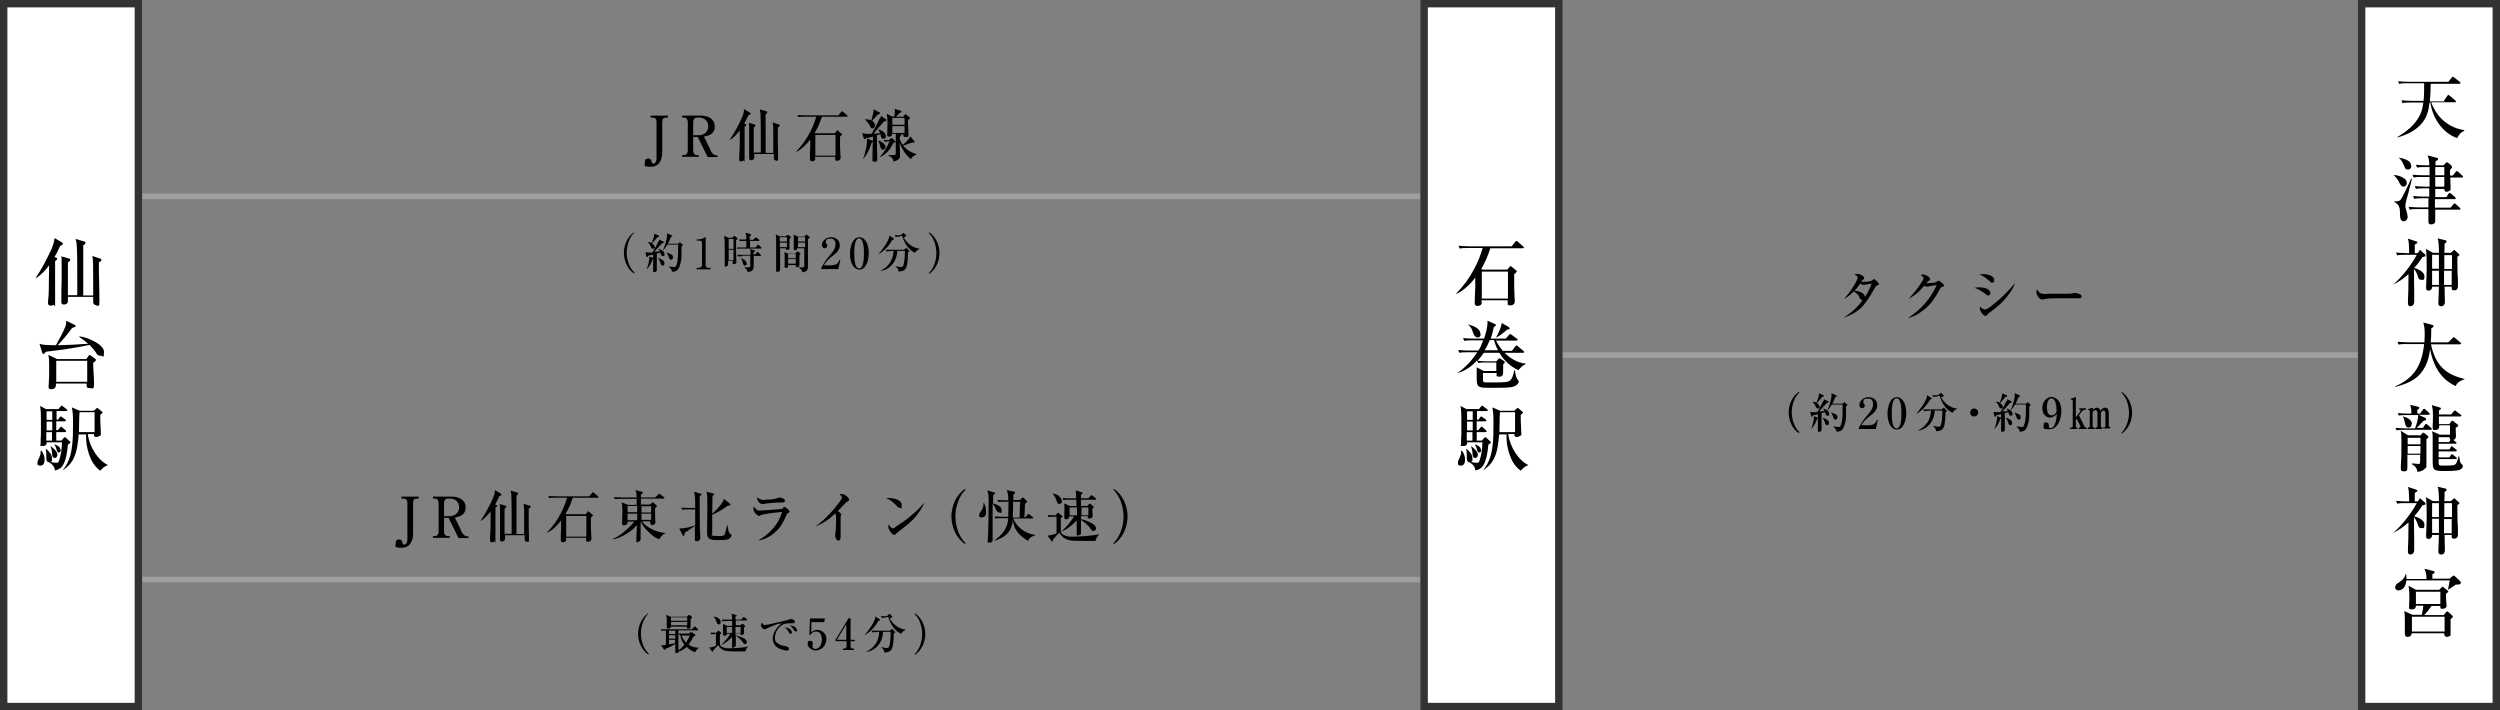 <?xml version="1.0" encoding="UTF-8"?>
<svg id="_レイヤー_1" data-name="レイヤー_1" xmlns="http://www.w3.org/2000/svg" version="1.1" viewBox="0 0 880 250">
  <rect x="0" y="0" width="880" height="250" fill="#808080" stroke="none"/>
  <!-- Generator: Adobe Illustrator 29.4.0, SVG Export Plug-In . SVG Version: 2.1.0 Build 152)  -->
  <defs>
    <style>
      .st0 {
        fill: #fff;
      }

      .st1 {
        fill: none;
        stroke: #9e9e9e;
        stroke-miterlimit: 10;
        stroke-width: 2px;
      }

      .st2 {
        fill: #333;
      }
    </style>
  </defs>
  <line class="st1" x1="50" y1="69.1" x2="500" y2="69.1"/>
  <line class="st1" x1="50" y1="204" x2="500" y2="204"/>
  <line class="st1" x1="550" y1="125" x2="830" y2="125"/>
  <g>
    <rect class="st0" x="501.3" y="1.3" width="47.4" height="247.4"/>
    <path class="st2" d="M547.4,2.6v244.8h-44.8V2.6h44.8M550,0h-50v250h50V0h0Z"/>
  </g>
  <g>
    <rect class="st0" x="1.3" y="1.3" width="47.4" height="247.4"/>
    <path class="st2" d="M47.4,2.6v244.8H2.6V2.6h44.8M50,0H0v250h50V0h0Z"/>
  </g>
  <g>
    <path d="M19.8,90.7c.2,0,.3.2.3.4,0,.3-.2.5-.7.8,0,.9,0,2,0,2.9,0,3.8,0,7.6,0,11.3s0,1-.5,1.2c-.3.2-.7.3-1,.3-.7,0-1-.3-1-1s0-1.1.1-1.4c.2-2,.2-4.1.2-6.1,0-1.9.1-3.8.1-5.7-1.2,1.6-2.9,3.5-4.7,4.5h-.1c2.1-3,4.2-7.1,5.7-10.4.5-1.3.9-2.3,1-3.7l2.6,1.5c.2.1.3.3.3.5,0,.4-.3.5-.9.7-.6,1.3-1.2,2.7-2,3.9l.5.3ZM33.9,107.4c-.6,0-1.1-.4-1.1-1s0-1.3,0-1.9h-8.9v1.5c0,.8-.6,1.2-1.4,1.2s-.9-.4-.9-1,0-.8,0-1.2c0-2.1,0-4.2.1-6.4,0-2.2,0-4.3,0-6.5s0-1.2-.2-1.9l2.8.8c.2,0,.4.2.4.4s-.1.5-.8,1c0,3.8,0,7.7,0,11.5h3.3v-5.6c0-4.5,0-10-.2-12,0-.8-.2-1.4-.4-2.2l3.1.9c.3,0,.4.2.4.4,0,.4-.5.8-.8,1,0,5.9,0,11.7,0,17.6h3.5c0-2.2,0-4.3,0-6.5,0-4.3,0-5.9-.3-7.4l2.7.9c.2,0,.5.2.5.5s-.5.6-.9.9c0,2.2,0,4.5.1,6.7,0,2.3.1,4.6.1,6.9s-.3,1.5-1.3,1.5Z"/>
    <path d="M31.1,121.1c-1-1-2-1.7-3.2-2.5v-.2c2.3.1,8.7,2.7,8.7,5.4s-.3,1.4-1.3,1.4-1.2-.6-1.6-1.2c-.6-.9-1.4-1.8-2.2-2.6-5,1.1-10.2,1.8-15.3,2.4-.4.5-.7.8-.9.8s-.4-.2-.4-.3l-1-3.3c1.2.5,3.6.5,4.9.5h.9c.9-1.6,2.9-5.2,3.4-6.8.2-.5.2-1.3.2-1.8l3.1,1.5c.1,0,.2.2.2.3,0,.5-.9.6-1.2.7-1.6,2.2-3.2,4.2-5.1,6.1,3.6,0,7.1-.3,10.7-.5ZM30.4,126.4l.8-1.2c0-.1.2-.2.4-.2s.2,0,.3.1l1.6,1.2c.1,0,.3.3.3.4,0,.3-.5.6-1,1,0,2.4.3,4.9.3,7.3s-.5,1.6-1.6,1.6-1-.5-1-1.2,0-.3,0-.4h-10.8c0,.1,0,.3,0,.4,0,1-.6,1.6-1.6,1.6s-1-.3-1-.9.2-3.1.2-3.8c0-1.3,0-2.6,0-3.9s0-2.4-.3-3.5l3.1,1.5h10ZM19.8,134.4h10.9v-7.4h-10.9v7.4Z"/>
    <path d="M14.5,158.5c.8,1,1.2,2.1,1.2,3.3s-.4,2.1-1.5,2.1-1-.4-1-1,.2-1,.6-1.8c.3-.6.5-1.2.5-1.9s0-.3,0-.5h.2ZM21.6,155.1l.8-.9c.2-.3.4-.3.5-.3s.2,0,.5.4l1.2,1.1c.1.1.2.2.2.3,0,.3-.4.5-.9.8-.2,2.3-.6,5.5-1.9,7.5-.7,1-1.6,1.4-2.7,1.6,0-1.3-1-2.3-2.1-2.9-.7-.1-.9-.7-.9-1.5s0-.9,0-1.3c0-.5-.1-1.4-.2-1.9h.1c1.1.9,2.1,1.9,2.1,3.4s-.2.9-.6,1.2c.7.2,1.5.3,2.2.3s.7-.3.9-.8c.7-2.1,1-4.2,1-6.4h-5.4c0,.1,0,.1,0,.3,0,.3-.1,1-1.4,1s-.7-.2-.7-.8,0-2.6.1-3.2c0-1.7,0-3.5,0-5.3s0-3.1-.3-4.8l2.1,1.1h4.4l.7-.9c.2-.2.3-.3.4-.3s.2,0,.5.3l1.2.9c.1.1.3.2.3.4s-.2.3-.4.3h-3.4v3h.6l.5-.8c.2-.2.3-.3.4-.3s.2,0,.5.3l1,.7c.2.1.3.3.3.4,0,.2-.2.3-.4.3h-3v3.1h.6l.7-.9c.2-.2.3-.3.4-.3.2,0,.2,0,.5.3l1,.9c.2.2.3.3.3.4,0,.2-.2.3-.4.3h-3.1v3h1.4ZM16.4,147.8h2v-3h-2v3ZM16.4,151.5h2v-3.1h-2v3.1ZM18.3,152.1h-2v3h2v-3ZM20.2,160.1c0,.5-.3,1.1-.9,1.1s-.9-.3-1-1.6c0-.9-.2-1.6-.5-2.5h.1c.9.6,2.3,1.8,2.3,3ZM21.4,158.4c0,.4-.2.9-.7.9s-.6-.4-.9-1.4c-.1-.5-.4-1.1-.7-1.5h0c.9.2,2.2.9,2.2,2ZM30.9,152.8c.3,2.3,1.2,4.6,2.5,6.6,1.1,1.7,2.7,3.4,4.6,4.3h0c-1.1.4-2,1.1-2.7,2-2-1.5-3.1-3.3-3.9-5.6-.8-2.3-1.2-4.7-1.1-7.2h-2.6c-.2,2.6-.6,6.2-1.8,8.5-.9,1.8-2.2,3.1-3.9,4.2h0c2-2.4,2.9-5.1,3.3-8.1.4-2.5.4-5.7.4-8.3s0-3.8-.4-5.8l2.8,1.2h4.9l.9-.8c.2-.2.2-.2.3-.2s.3.1.4.2l1.3,1.1c.1,0,.2.2.2.3s-.1.3-.8.8c0,.6,0,1.2,0,1.8,0,1.6.2,3.1.2,4.7s0,.5-.3.8c-.3.3-.8.5-1.3.5-.8,0-.8-.4-.8-.7s0-.2,0-.3h-2.4ZM33.3,145.1h-5.3c-.2,2-.1,4.8-.2,7h5.5v-7Z"/>
  </g>
  <g>
    <path d="M521.6,106.4c0,1-.8,1.3-1.5,1.3s-1-.3-1-1c0-1.5.1-3.8.2-5.5,0-1,0-2,0-3v-.5c-1.7,2.3-4.1,4.6-6.7,5.8v-.2c2.6-2.7,4.5-5.2,6.3-8.6,1.3-2.4,2.2-4.7,3-7.4h-5.3c-1,0-1.9,0-2.8.2l-.4-1c1.2.1,2.5.2,3.7.2h15l1.3-1.6c.2-.2.3-.3.4-.3s.3.1.5.3l1.8,1.6c.2.2.3.3.3.4,0,.2-.2.3-.4.3h-11.4c-.8,2.5-1.9,5.1-3.2,7.3l.3.2h8.9l.8-1c.1-.1.2-.2.3-.2s.3.1.4.2l1.6,1.3c.1,0,.2.2.2.3,0,.3-.5.7-.9,1,0,1.6,0,3.1,0,4.7s.2,4.3.2,4.8c0,1-.6,1.5-1.6,1.5s-.9-.3-.9-.9,0-.6,0-.9h-9.2c0,.2,0,.5,0,.7ZM530.8,105.1v-9.5h-9.2v9.5h9.2Z"/>
    <path d="M524.3,136.5c-3.9,0-4.5-.1-4.5-3.3v-2.4c0-.5,0-1,0-1.5l2.5,1.3h4.4v-3h-3.6c-1,0-1.9,0-2.8.2l-.4-.9c-1.8,2-4.2,3.7-6.8,4.4h-.1c3-2.1,5.1-4.4,7-7.3h-3.5c-.9,0-1.9,0-2.8.2l-.4-1c1.2.1,2.5.2,3.7.2h3.4c.7-1.1,1.2-2.3,1.7-3.6h-3.9c-1,0-1.9,0-2.8.2l-.4-1c1.2.1,2.5.2,3.7.2h3.7c.5-1.4,1.2-4,1.2-5.5s0-.5,0-.8l2.7,1.2c.2.1.3.2.3.3s-.1.3-.8.8c-.3,1.4-.6,2.7-1.1,4h5.3l1.1-1.2c.2-.3.4-.4.5-.4.2,0,.4.2.7.4l1.6,1.2c.1.1.3.2.3.4,0,.2-.2.3-.4.3h-7.2c.6,1.3,1.5,2.5,2.4,3.6h3.2l1.2-1.6c.2-.2.3-.3.4-.3.2,0,.3.1.5.3l1.9,1.6c.1.1.3.2.3.4,0,.2-.2.3-.4.3h-6.5c2.1,2,4.5,3.5,7.4,3.8v.2c-1.4.6-1.7,1.2-2.5,2.1-2.8-1.2-5.1-3.4-6.7-6.1h-5.5c-.7,1-1.4,1.9-2.2,2.8,1.1.1,2.5.2,3.6.2h3l.7-.8c.2-.2.3-.3.4-.3s.3.1.4.2l1.1.7c.3.2.4.4.4.5s-.2.4-.6.8c0,.8,0,1.7,0,2.5s0,1.8-1.3,1.8-1-.4-1-1v-.3h-4.8v2.5c0,.3,0,.6.6.8.3,0,4,0,4.6,0,4,0,4.5-.3,5.2-2,.3-.8.5-1.4.6-2.3h.2c.4,1.6.2,2.3,1.2,3.6.1.1.2.3.2.5,0,.6-1,1.4-1.6,1.6-1,.5-4.1.5-5.6.5h-3.1ZM521.2,117.6c0,.6-.3,1.2-1,1.2-1.3,0-1.6-1.6-2-2.6-.2-.7-.9-1.5-1.4-2h.1c1.6.5,4.2,1.3,4.2,3.4ZM525.9,119.7h-1.5c-.6,1.4-1,2.3-1.8,3.6h4.7c-.6-1.1-1.1-2.4-1.4-3.6ZM531.1,115.2c.2.1.3.3.3.4,0,.4-.5.4-.9.4-.9.9-2.7,2.3-3.8,2.8v-.2c.7-1.1,1.8-3.6,1.9-4.9l2.5,1.4Z"/>
    <path d="M514.5,158.5c.8,1,1.2,2.1,1.2,3.3s-.4,2.1-1.5,2.1-1-.4-1-1,.2-1,.6-1.8c.3-.6.5-1.2.5-1.9s0-.3,0-.5h.2ZM521.6,155.1l.8-.9c.2-.3.4-.3.5-.3s.2,0,.5.4l1.2,1.1c.1.1.2.2.2.3,0,.3-.4.5-.9.8-.2,2.3-.6,5.5-1.9,7.5-.7,1-1.6,1.4-2.7,1.6,0-1.3-1-2.3-2.1-2.9-.7-.1-.9-.7-.9-1.5s0-.9,0-1.3c0-.5-.1-1.4-.2-1.9h.1c1.1.9,2.1,1.9,2.1,3.4s-.2.9-.6,1.2c.7.2,1.5.3,2.2.3s.7-.3.9-.8c.7-2.1,1-4.2,1-6.4h-5.4c0,.1,0,.1,0,.3,0,.3-.1,1-1.4,1s-.7-.2-.7-.8,0-2.6.1-3.2c0-1.7,0-3.5,0-5.3s0-3.1-.3-4.8l2.1,1.1h4.4l.7-.9c.2-.2.3-.3.4-.3s.2,0,.5.3l1.2.9c.1.1.3.2.3.4s-.2.3-.4.3h-3.4v3h.6l.5-.8c.2-.2.3-.3.4-.3s.2,0,.5.3l1,.7c.2.1.3.3.3.4,0,.2-.2.3-.4.3h-3v3.1h.6l.7-.9c.2-.2.3-.3.4-.3.2,0,.2,0,.5.3l1,.9c.2.2.3.3.3.4,0,.2-.2.3-.4.3h-3.1v3h1.4ZM516.4,147.8h2v-3h-2v3ZM516.4,151.5h2v-3.1h-2v3.1ZM518.3,152.1h-2v3h2v-3ZM520.2,160.1c0,.5-.3,1.1-.9,1.1s-.9-.3-1-1.6c0-.9-.2-1.6-.5-2.5h.1c.9.6,2.3,1.8,2.3,3ZM521.4,158.4c0,.4-.2.9-.7.9s-.6-.4-.9-1.4c-.1-.5-.4-1.1-.7-1.5h0c.9.2,2.2.9,2.2,2ZM530.9,152.8c.3,2.3,1.2,4.6,2.5,6.6,1.1,1.7,2.7,3.4,4.6,4.3h0c-1.1.4-2,1.1-2.7,2-2-1.5-3.1-3.3-3.9-5.6-.8-2.3-1.2-4.7-1.1-7.2h-2.6c-.2,2.6-.6,6.2-1.8,8.5-.9,1.8-2.2,3.1-3.9,4.2h0c2-2.4,2.9-5.1,3.3-8.1.4-2.5.4-5.7.4-8.3s0-3.8-.4-5.8l2.8,1.2h4.9l.9-.8c.2-.2.2-.2.3-.2s.3.1.4.2l1.3,1.1c.1,0,.2.2.2.3s-.1.3-.8.8c0,.6,0,1.2,0,1.8,0,1.6.2,3.1.2,4.7s0,.5-.3.8c-.3.3-.8.5-1.3.5-.8,0-.8-.4-.8-.7s0-.2,0-.3h-2.4ZM533.3,145.1h-5.3c-.2,2-.1,4.8-.2,7h5.5v-7Z"/>
  </g>
  <g>
    <rect class="st0" x="831.3" y="1.3" width="47.4" height="247.4"/>
    <path class="st2" d="M877.4,2.6v244.8h-44.8V2.6h44.8M880,0h-50v250h50V0h0Z"/>
  </g>
  <g>
    <path d="M860.3,35.4l1.1-1.6c.2-.3.3-.4.4-.4s.4.2.5.3l1.9,1.6c.1.1.3.2.3.4,0,.2-.2.3-.4.3h-8.3c.6,1.9,2,4.2,3.4,5.6,2.2,2.3,5,3.7,8.2,4.2v.3c-1.2.4-1.9,1.4-2.5,2.5-5.2-1.8-8.7-7.2-9.4-12.5h-.3c-.3,2.5-.8,4.8-2.4,6.9-2.2,2.9-5.5,4.4-8.9,5.4v-.2c3.3-1.9,6.5-4.5,8.1-8.1.6-1.3.8-2.6,1-4h-4.5c-1,0-1.9,0-2.8.2l-.4-1c1.2.1,2.5.2,3.7.2h4.1c.2-2.1.2-4.2.2-6.2h-6c-.9,0-1.9,0-2.8.2l-.4-.9c1.2.1,2.4.2,3.7.2h14l1.2-1.5c.2-.3.3-.3.4-.3s.3.2.5.3l1.9,1.5c.1.1.3.2.3.4s-.2.3-.4.3h-10.1c0,2.1-.1,4.2-.3,6.2h5.2Z"/>
    <path d="M846.1,62.7c.7.4,1.1,1,1.1,1.8s-.8,1.2-1.2,1.2c-.7,0-1.1-.7-1.6-1.7-.3-.7-1.1-1.8-1.7-2.2v-.2c1.1,0,2.5.5,3.4,1.1ZM845,70.3c.6-.6,3.3-6.3,3.7-7.4h.3c-.2,1.1-.5,2.2-.8,3.2-.3,1.4-.7,2.8-1.1,4.1-.3,1.2-.4,1.7-.4,2.1,0,.8.2,1.4.4,2.1.2.6.4,1.4.4,2s-.5,1.5-1.4,1.5c-1.2,0-1.3-1.5-1.3-2.4v-.4c0-1.8-.2-3.1-2-4v-.2c.7,0,1.6,0,2.1-.5ZM848.8,58.4c0,.5-.3,1.3-1.2,1.3s-1-.5-1.3-1.2c-.4-.9-1-2.3-1.8-2.8v-.2c1.6.3,4.2.9,4.2,2.8ZM855,69.8h-2.4c-.9,0-1.9,0-2.8.2l-.4-1c1.2.1,2.5.2,3.7.2h2v-2.9s-1.9,0-1.9,0c-.9,0-1.9,0-2.8.2l-.4-1c1.2.1,2.5.2,3.7.2h1.5c0-1.1,0-2.3,0-3.4h-2.8c-.9,0-1.9,0-2.8.2l-.4-1c1.2.1,2.5.2,3.7.2h2.3v-2.9h-1.6c-.9,0-1.9,0-2.8.2l-.4-1c1.2.1,2.5.2,3.7.2h1c0-1.2-.1-2.3-.6-3.5l3.1.8c.4.1.6.2.6.4,0,.4-.2.5-.9.9,0,.2,0,.3,0,.5,0,.3,0,.6,0,.9h2.8l.9-.9c.1-.1.2-.2.3-.2s.2,0,.4.2l1,.8c.2.2.4.4.4.7s-.1.4-.3.6c-.1.1-.2.2-.4.4,0,.7,0,1.4,0,2h1l1-1.3c.2-.2.3-.3.4-.3s.4.2.5.3l1.4,1.3c.1.1.3.2.3.4,0,.2-.2.3-.4.3h-4.1c0,1.1.1,2.3.1,3.4s0,.9-.2,1.1c-.3.3-.8.5-1.2.5-.7,0-.8-.4-.8-1h-3.2c0,1,0,1.9,0,2.9h3.9l.8-1.2c0-.1.2-.3.4-.3s.3.1.5.3l1.4,1.2c.1.1.2.2.2.4,0,.2-.2.3-.4.3h-6.9v3h5.5l1-1.2c.2-.3.3-.3.4-.3s.4.2.5.3l1.3,1.2c.1.1.3.2.3.4,0,.2-.2.3-.4.3h-8.5c0,1.2,0,2.5,0,3.7,0,.4,0,.9-.3,1.1-.3.3-.9.4-1.3.4s-.8-.3-.8-.9,0-1,0-1.5c0-1,0-2,0-3h-3.8c-1,0-1.9,0-2.8.2l-.4-1c1.2.1,2.5.2,3.7.2h3.3v-3ZM860.4,62.3h-3.2c0,1.1,0,2.3,0,3.4h3.2v-3.4ZM860.4,58.8h-3.2v2.9s3.2,0,3.2,0v-2.9Z"/>
    <path d="M851.5,88.2c.2-.2.3-.2.3-.2s.2,0,.3.2l1.5,1.3c.1.1.2.3.2.4,0,.3-.2.4-1.1.6-.9,1.4-1.8,2.6-2.9,3.8,1.2.3,3.6,1.4,3.6,2.9s-.3,1.3-1.1,1.3-1-.5-1.2-1.2c-.2-.7-.8-2.1-1.4-2.6,0,2.8.1,7.2.1,8.3,0,1.1,0,2.1,0,3.2s-.7,1.6-1.3,1.6-.9-.4-.9-.9,0-.8,0-1.1c.1-.8.2-6.2.2-9.3-1.7,1.5-3.4,2.7-5.4,3.7h0c3.1-2.7,6.4-6.9,8.3-10.5h-4.1c-.9,0-1.9,0-2.8.2l-.4-1c1.2.1,2.5.2,3.7.2h.9v-1.4c0-1-.1-2.8-.4-3.7l3,1c.2,0,.3.2.3.4s-.2.3-.9.7c0,.6,0,1.3,0,1.9s0,.7,0,1.1h1l.7-.8ZM859.3,107.8c-.4,0-1-.2-1-.9s.2-5.2.2-6h-2.4v.2c0,.6-.5,1.2-1.2,1.2s-.9-.3-.9-.8,0-.4,0-.9c0-.8.2-3.5.2-5.5s0-6.5-.3-7.5l2.5,1.4h2.1c0-.9,0-4.4-.5-5.1l2.9.7c.1,0,.3.1.3.4s-.2.4-.7.8c0,1.1,0,2.1-.1,3.2h2.3l.9-.8c.2-.2.3-.2.3-.2s.2,0,.3.2l1.3,1.2c.2.1.2.2.2.3,0,.2-.2.4-.7.7,0,.7,0,1.4,0,2.1,0,2.8.1,5.4.2,5.9,0,.4,0,2.1,0,2.4,0,.8-.4,1.4-1.3,1.4s-.9-.3-.9-.7v-.6h-2.5c0,1,.1,4.8.1,5.5s-.4,1.4-1.3,1.4ZM858.4,89.7h-2.3v4.9h2.4v-4.9ZM858.5,95.3h-2.4v5h2.4v-5ZM860.4,94.7h2.7v-4.9h-2.7v4.9ZM860.5,100.3h2.5v-5h-2.7v5Z"/>
    <path d="M867.5,133.3v.2c-1.4.5-2.5,1-3.1,2.4-1.7-.8-3.3-1.9-4.5-3.2-2.5-2.7-3.8-6.1-4.5-9.8-.5,4.3-2.1,8.3-5.8,10.7-2,1.3-4.2,2-6.5,2.6v-.2c6.9-3,9.4-7.6,10.2-14.9h-6.2c-1,0-1.9,0-2.8.2l-.4-1c1.2.1,2.5.2,3.7.2h5.8c0-.9.1-1.9.1-2.9,0-1.4-.1-2.8-.5-4.1l3.2.9c.2,0,.4.1.4.4s-.6.7-.8.8c0,1.6,0,3.3-.2,4.9h6.2l1.5-1.5c.2-.2.3-.3.4-.3.2,0,.4.2.5.3l1.8,1.5c.2.1.3.2.3.4s-.2.3-.4.3h-10.2c1.5,7,4.8,10.6,11.9,12.2Z"/>
    <path d="M852,145.4l.9-1.2c0-.1.2-.3.4-.3s.2,0,.5.3l1.2,1.1c.2.2.3.3.3.4,0,.2-.2.3-.4.3h-3.6l2.4,1.1c.2,0,.3.3.3.5,0,.4-.6.5-.9.5-.8.8-1.6,1.8-2.4,2.5h2.2l.7-1.1c.2-.3.3-.3.4-.3s.4.2.5.3l1.2,1.1c.2.2.3.2.3.4,0,.2-.2.3-.4.3h-9.2c-.9,0-1.9,0-2.8.2l-.4-.9c1.2.1,2.5.2,3.7.2h3.2c.5-1.3,1.1-3.3,1.1-4.7h-4c-1,0-1.9,0-2.8.2l-.4-.9c1.2.1,2.5.2,3.7.2h1.1c0-.9,0-2.3-.5-3.1l2.6.6c.4.1.7.2.7.5s-.2.3-.7.7v1.3h1.1ZM851.8,153.4l.8-.8c.1-.1.3-.3.4-.3s.3,0,.5.3l.9.7c.2.1.4.3.4.5s-.4.6-.7.8v2.3c0,2.1,0,3.9,0,6.1s0,1.4-.5,1.9c-.6.8-1.7,1.1-2.7,1.2-.1-1.3-.8-2.1-1.9-2.7v-.3c.5,0,1.7.2,2.1.2s.6,0,.7-.2c.1-.3.1-1.1.1-3h-4.5c0,1.5,0,3,0,4.4s-.4,1.4-1.3,1.4-1-.4-1-1,0-.9,0-1.3c.2-2.6.2-5,.2-7.6s0-3.5-.3-4.4l2.6,1.6h4ZM848.9,149.3c0,.8-.5,1.2-1.1,1.2-.9,0-1.1-.9-1.3-1.8-.1-.7-.3-1.4-.7-2.1h.2c1.3.4,3,1.1,3,2.7ZM847.5,156.4h4.5v-2.3h-4.5v2.3ZM847.5,159.7h4.5v-2.7h-4.5v2.7ZM858.4,153.5v2.1h3.7l.5-.8c.1-.2.3-.3.4-.3s.3.1.5.3l.9.7c.1.1.3.2.3.4s-.2.3-.4.3h-5.9v2h3.8l.4-.7c.1-.2.2-.4.4-.4s.2,0,.5.3l1,.8c.1.1.3.2.3.4s-.2.3-.4.3h-6v2.1h3.8l.5-.8c.1-.2.2-.3.4-.3s.2,0,.5.3l.9.7c.1.1.3.2.3.4s-.2.3-.4.3h-6v.9c0,1.3.1,1.4,1.5,1.4s2.1,0,3.2-.1c.4,0,.8-.1,1.1-.3.7-.5,1-2,1.2-2.9h.2c.4,2.3.4,2.4,1,2.8.2.2.3.4.3.7,0,.8-.8,1.2-1.5,1.4-1.2.3-3.7.3-5,.3-3.8,0-4.1-.3-4.1-3.5s0-4.9,0-7.3,0-2.1-.2-3.2l2.7,1.2h3.6v-3.3h-3.8v.3c0,1-.6,1.4-1.5,1.4s-.8-.5-.8-1.1c0-1.2.1-2.5.1-3.7s0-2.5-.4-4l2.7.8c.4.1.5.2.5.4,0,.3-.5.5-.7.7v1.4h4.3l.9-1.1c.2-.2.2-.3.4-.3s.2,0,.5.3l1.5,1.1c.2.1.3.2.3.4s-.2.3-.4.3h-7.5c0,.9,0,1.8,0,2.7h3.6l.8-1c.1-.2.2-.2.4-.2s.3.2.6.4l1,.8c.2.1.4.3.4.5s-.3.4-.9.8c0,1.3.1,2.4.1,2.9,0,.9-.5,1.4-1.4,1.4s-.8-.4-.8-1h-3.9Z"/>
    <path d="M851.5,175.6c.2-.2.3-.2.3-.2s.2,0,.3.2l1.5,1.3c.1.1.2.3.2.4,0,.3-.2.4-1.1.6-.9,1.4-1.8,2.6-2.9,3.8,1.2.3,3.6,1.4,3.6,2.9s-.3,1.3-1.1,1.3-1-.5-1.2-1.2c-.2-.7-.8-2.1-1.4-2.6,0,2.8.1,7.2.1,8.3,0,1.1,0,2.1,0,3.2s-.7,1.6-1.3,1.6-.9-.4-.9-.9,0-.8,0-1.1c.1-.8.2-6.2.2-9.3-1.7,1.5-3.4,2.7-5.4,3.7h0c3.1-2.7,6.4-6.9,8.3-10.5h-4.1c-.9,0-1.9,0-2.8.2l-.4-1c1.2.1,2.5.2,3.7.2h.9v-1.4c0-1-.1-2.8-.4-3.7l3,1c.2,0,.3.2.3.4s-.2.3-.9.7c0,.6,0,1.3,0,1.9s0,.7,0,1.1h1l.7-.8ZM859.3,195.2c-.4,0-1-.2-1-.9s.2-5.2.2-6h-2.4v.2c0,.6-.5,1.2-1.2,1.2s-.9-.3-.9-.8,0-.4,0-.9c0-.8.2-3.5.2-5.5s0-6.5-.3-7.5l2.5,1.4h2.1c0-.9,0-4.4-.5-5.1l2.9.7c.1,0,.3.1.3.4s-.2.4-.7.8c0,1.1,0,2.1-.1,3.2h2.3l.9-.8c.2-.2.3-.2.3-.2s.2,0,.3.2l1.3,1.2c.2.1.2.2.2.3,0,.2-.2.4-.7.7,0,.7,0,1.4,0,2.1,0,2.8.1,5.4.2,5.9,0,.4,0,2.1,0,2.4,0,.8-.4,1.4-1.3,1.4s-.9-.3-.9-.7v-.6h-2.5c0,1,.1,4.8.1,5.5s-.4,1.4-1.3,1.4ZM858.4,177.1h-2.3v4.9h2.4v-4.9ZM858.5,182.6h-2.4v5h2.4v-5ZM860.4,182h2.7v-4.9h-2.7v4.9ZM860.5,187.7h2.5v-5h-2.7v5Z"/>
    <path d="M844.4,207.9c-.6,0-1.3-.5-1.3-1.1,0-.9.5-1.3,1.5-1.9,1.2-.8,1.8-1.5,2.2-2.8h.2c0,.6.1,1.1.1,1.7h7v-.5c0-1.1-.2-2-.7-3.1l3.1.8c.2,0,.5.1.5.4s-.1.4-.8.7v1.6h6l1.1-.9c.2-.2.3-.2.4-.2s.3.1.5.3l1.8,1.7c.2.2.2.3.2.5,0,.6-.6.7-1.8.7-.8.5-1.7,1.2-2.5,1.7h-.2c.2-1.1.4-2.2.6-3.2h-15.3c0,.8-.2,1.4-.6,2.2-.4.7-1.2,1.3-2.1,1.3ZM850.4,213.2c0,.4-.1,1.3-1.3,1.3s-1.1-.2-1.1-.8,0-.4,0-.7c0-.5.1-1.6.1-2.4,0-1.5,0-2.9-.3-4.4l2.6,1.4h8.2l.9-.9c.1-.1.2-.2.3-.2s.2,0,.4.3l1.4,1.1c.1,0,.2.2.2.3,0,.2-.4.5-.8.8v1.3c0,1.5.2,2.3.2,2.8,0,.9-.7,1.2-1.5,1.2s-.7-.3-.7-.8v-.2h-3.1c-.8,1.2-1.6,2.2-2.6,3.2h6.9l.8-1c.2-.2.4-.3.4-.3.2,0,.3.1.5.3l1.2,1.1c.2.2.3.4.3.5s0,.3-.8.8c0,1.6,0,3.3,0,4.9s0,.8-.4,1.1c-.3.2-.6.3-.9.3s-.9-.3-.9-.9v-.4h-11.5v.2c0,.5-.6,1.1-1.4,1.1s-1-.6-1-1.3c0-1.2,0-2.5,0-3.8,0-2.2,0-3-.2-4l2.9,1.3h3.3c.2-1.3.4-1.8.5-3.2h-2.9ZM849,222.3h11.5v-5.2h-11.5v5.2ZM850.4,212.6h8.6v-4.3h-8.6v4.3Z"/>
  </g>
  <g>
    <path d="M234.5,41.4c-1,0-1.4.5-1.4,1.5v10.9c0,2.5-1.1,4.9-4,4.9s-2.1-.4-2.1-1.6.6-1.3,1.3-1.3,1,.6,1.1,1.2c0,.4.2.6.6.6.7,0,1.1-1,1.1-1.7v-13c0-1-.4-1.5-1.4-1.5h-.7v-.7h6.1v.7h-.7Z"/>
    <path d="M250.1,53c.4.8,1.2,1.7,2.1,1.7h.4v.6h-3.5l-3.5-7.1h-1.6v4.8c0,.8.4,1.6,1.3,1.6h.7v.6h-5.9v-.6h.7c.9,0,1.3-.8,1.3-1.6v-10c0-.8-.4-1.6-1.3-1.6h-.7v-.7h6.7c2.3,0,4.8,1.1,4.8,3.8s-2,3.2-3.8,3.6l2.4,4.9ZM246,47.6c1.8,0,3.3-1.2,3.3-3.1s-1.3-3.1-3.2-3.1h-.8c-.9,0-1.3.8-1.3,1.6v4.6h2Z"/>
    <path d="M262.4,43.7c.1,0,.3.1.3.3,0,.3-.2.4-.6.6,0,.7,0,1.6,0,2.2,0,2.9,0,5.8,0,8.7s0,.8-.4,1c-.2.2-.5.3-.8.3-.5,0-.7-.2-.7-.7s0-.8,0-1.1c.1-1.6.2-3.1.2-4.7,0-1.5,0-2.9,0-4.4-.9,1.2-2.2,2.7-3.6,3.4h0c1.6-2.3,3.3-5.5,4.4-8,.4-1,.7-1.8.7-2.9l2,1.2c.1,0,.3.2.3.4,0,.3-.2.4-.7.5-.5,1-1,2-1.5,3l.4.2ZM273.2,56.5c-.4,0-.8-.3-.8-.8s0-1,0-1.5h-6.9v1.2c0,.6-.5,1-1.1,1s-.7-.3-.7-.8,0-.6,0-1c0-1.6,0-3.2,0-4.9,0-1.7,0-3.3,0-5s0-.9-.2-1.5l2.1.6c.1,0,.3.1.3.3s0,.4-.6.8c0,2.9,0,5.9,0,8.8h2.5v-4.3c0-3.5,0-7.7-.1-9.2,0-.6-.1-1.1-.3-1.7l2.4.7c.2,0,.3.1.3.3,0,.3-.4.6-.6.8,0,4.5,0,9,0,13.5h2.7c0-1.7,0-3.3,0-5,0-3.3,0-4.5-.2-5.7l2.1.7c.2,0,.4.2.4.4s-.4.5-.7.7c0,1.7,0,3.5,0,5.2,0,1.8.1,3.6.1,5.3s-.2,1.1-1,1.1Z"/>
    <path d="M287,55.8c0,.7-.6,1-1.1,1s-.8-.3-.8-.8c0-1.2,0-3,.1-4.2,0-.8,0-1.5,0-2.3v-.4c-1.3,1.7-3.1,3.6-5.1,4.4h0c2.1-2.2,3.5-4.1,4.9-6.7,1-1.9,1.7-3.6,2.3-5.7h-4.1c-.7,0-1.4,0-2.2.1l-.3-.7c1,0,1.9.1,2.9.1h11.5l1-1.2c.1-.2.2-.2.3-.2s.2,0,.4.2l1.4,1.2c.1.1.2.2.2.3,0,.2-.2.2-.3.2h-8.8c-.6,1.9-1.4,3.9-2.5,5.6l.3.2h6.8l.6-.8c0-.1.1-.2.3-.2s.2,0,.3.2l1.2,1c0,0,.1.1.1.2,0,.2-.4.5-.7.8,0,1.2,0,2.4,0,3.6s.2,3.3.2,3.7c0,.8-.5,1.2-1.2,1.2s-.7-.2-.7-.7,0-.4,0-.7h-7.1c0,.2,0,.4,0,.6ZM294.1,54.8v-7.3h-7.1v7.3h7.1Z"/>
    <path d="M309.9,41.6c0-.3.1-.5.2-.8l1.8,1.2c.1,0,.1.2.1.3,0,.3-.3.4-.9.5-1.2,1.4-2.4,2.8-3.6,4.2.8,0,1.6,0,2.3-.2-.2-.4-.5-.9-.7-1.3h0c.9.2,2.7,1.1,2.7,2.3s-.4,1-1,1-.7-.8-.9-1.6c-.4.1-.8.3-1.2.4v3.9c0,1.4.1,2.8.1,4.2s-.3,1.2-1.1,1.2-.6-.3-.6-.7,0-.8,0-1.1c0-2.3.1-4.7.2-7-.8.2-1.7.4-2.5.6-.3.2-.3.3-.5.3-.2,0-.2-.2-.3-.4l-.5-1.8c1.4.5,1.9.3,3.3.3.6-1.1,2.5-4.3,2.8-5.4ZM303.8,55.8c.7-1.3,1.4-4.9,1.4-6.3s0-.4,0-.7l1.9.7c.1,0,.2.1.2.2s-.1.3-.5.6c-.6,1.9-1.5,4.1-2.9,5.5h-.1ZM308,44.2c0,.5-.4,1-.9,1s-.7-.4-.9-.9c-.3-.8-1.2-1.7-1.8-2.3h0c.8,0,1.6,0,2.3.4.3-.9.8-2.8.8-3.7v-.2l2.1,1.1c.1,0,.2.1.2.2,0,.3-.3.4-.8.5-.4.4-1.5,1.7-2,2.2.5.4,1,.9,1,1.6ZM311.7,51.7c0,.5-.3,1-.9,1s-.8-.5-.9-1c-.2-.7-.4-1.7-.9-2.2h0c.8,0,2.7,1.1,2.7,2.2ZM312.3,49.9c-.3,0-.6,0-.9,0l-.3-.6c.5,0,1.1,0,1.6,0h.3l.5-.6c.1-.1.2-.1.3-.1s.2,0,.3.1l.9.9c.2.2.2.2.2.3s-.1.2-.2.2-.4.2-.5.2c-1.2,2.3-2.4,4-4.9,5.1h0c1.7-2.1,2.5-3.2,3.5-5.7h-.8ZM316.4,47.2h.4c.2.2.4.2.4.4s-.3.4-.5.6c0,.2,0,.4,0,.5.2,1,.6,1.6,1.1,2.3.7-.6,1.5-1.4,2.1-2.1.2-.3.4-.6.6-.9l1.4,1.8c0,0,0,.2,0,.2,0,.2-.1.2-.3.2s-.3,0-.6,0c-1.1.3-1.9.8-3.1,1,1.2,1.6,2.9,2.5,4.8,3.1h0c-1.1.6-1.4.7-2.1,1.7-1.8-1.4-3.1-3.6-3.9-5.7,0,1.2.1,3.2.1,4.3s0,1.1-.6,1.5c-.5.4-1,.6-1.6.8-.4-1.4-.9-1.6-2.1-2.3h0c.5,0,1.1,0,1.6,0s1,0,1.1-.2c.1-.2.1-.5.1-1v-5.2c0-.4,0-.8,0-1.1h-1.3v.2c0,.5-.4.8-1,.8s-.7-.2-.7-.6.1-2.3.1-3.5,0-2.7-.3-4l1.8,1h.9c0-.5.2-1.1.2-1.6s0-.7-.1-1.1l2.2.7c.1,0,.2.1.2.3s-.1.3-.7.5c-.3.4-.8.9-1.2,1.3h2.5l.5-.6c.1-.2.2-.3.3-.3s.2,0,.3.2l1.2.9c0,0,.1.1.1.2,0,.2,0,.2-.7.8,0,.1,0,.4,0,.6,0,1.5.2,3.2.2,4.4s-.5.9-1.1.9-.7-.2-.7-.6,0-.2,0-.3h-2ZM314.1,43.9h4.3v-2.4h-4.3v2.4ZM318.4,44.4h-4.3v2.4h4.3v-2.4Z"/>
  </g>
  <g>
    <path d="M146.8,175.5c-1,0-1.4.5-1.4,1.5v10.9c0,2.5-1.1,4.9-4,4.9s-2.1-.4-2.1-1.6.6-1.3,1.3-1.3,1,.6,1.1,1.2c0,.4.2.6.6.6.7,0,1.1-1,1.1-1.7v-13c0-1-.4-1.5-1.4-1.5h-.7v-.7h6.1v.7h-.7Z"/>
    <path d="M162.4,187.1c.4.8,1.2,1.7,2.1,1.7h.4v.6h-3.5l-3.5-7.1h-1.6v4.8c0,.8.4,1.6,1.3,1.6h.7v.6h-5.9v-.6h.7c.9,0,1.3-.8,1.3-1.6v-10c0-.8-.4-1.6-1.3-1.6h-.7v-.7h6.7c2.3,0,4.8,1.1,4.8,3.8s-2,3.2-3.8,3.6l2.4,4.9ZM158.3,181.7c1.8,0,3.3-1.2,3.3-3.1s-1.3-3.1-3.2-3.1h-.8c-.9,0-1.3.8-1.3,1.6v4.6h2Z"/>
    <path d="M174.7,177.8c.1,0,.3.1.3.3,0,.3-.2.4-.6.6,0,.7,0,1.6,0,2.2,0,2.9,0,5.8,0,8.7s0,.8-.4,1c-.2.2-.5.3-.8.3-.5,0-.7-.2-.7-.7s0-.8,0-1.1c.1-1.6.2-3.1.2-4.7,0-1.5,0-2.9,0-4.4-.9,1.2-2.2,2.7-3.6,3.4h0c1.6-2.3,3.3-5.5,4.4-8,.4-1,.7-1.8.7-2.9l2,1.2c.1,0,.3.2.3.4,0,.3-.2.4-.7.5-.5,1-1,2-1.5,3l.4.2ZM185.5,190.7c-.4,0-.8-.3-.8-.8s0-1,0-1.5h-6.9v1.2c0,.6-.5,1-1.1,1s-.7-.3-.7-.8,0-.6,0-1c0-1.6,0-3.2,0-4.9,0-1.7,0-3.3,0-5s0-.9-.2-1.5l2.1.6c.1,0,.3.1.3.3s0,.4-.6.8c0,2.9,0,5.9,0,8.8h2.5v-4.3c0-3.5,0-7.7-.1-9.2,0-.6-.1-1.1-.3-1.7l2.4.7c.2,0,.3.1.3.3,0,.3-.4.6-.6.8,0,4.5,0,9,0,13.5h2.7c0-1.7,0-3.3,0-5,0-3.3,0-4.5-.2-5.7l2.1.7c.2,0,.4.2.4.4s-.4.5-.7.7c0,1.7,0,3.5,0,5.2,0,1.8.1,3.6.1,5.3s-.2,1.1-1,1.1Z"/>
    <path d="M199.3,189.9c0,.7-.6,1-1.1,1s-.8-.3-.8-.8c0-1.2,0-3,.1-4.2,0-.8,0-1.5,0-2.3v-.4c-1.3,1.7-3.1,3.6-5.1,4.4h0c2.1-2.2,3.5-4.1,4.9-6.7,1-1.9,1.7-3.6,2.3-5.7h-4.1c-.7,0-1.4,0-2.2.1l-.3-.7c1,0,1.9.1,2.9.1h11.5l1-1.2c.1-.2.2-.2.3-.2s.2,0,.4.2l1.4,1.2c.1.1.2.2.2.3,0,.2-.2.2-.3.2h-8.8c-.6,1.9-1.4,3.9-2.5,5.6l.3.2h6.8l.6-.8c0-.1.1-.2.3-.2s.2,0,.3.2l1.2,1c0,0,.1.1.1.2,0,.2-.4.5-.7.8,0,1.2,0,2.4,0,3.6s.2,3.3.2,3.7c0,.8-.5,1.2-1.2,1.2s-.7-.2-.7-.7,0-.4,0-.7h-7.1c0,.2,0,.4,0,.6ZM206.4,188.9v-7.3h-7.1v7.3h7.1Z"/>
    <path d="M224.6,191.1c-.4,0-.6-.2-.6-.6s0-.7,0-1c0-1.5.2-3,.2-4.7-1.9,2.4-5.6,4.5-8.4,5.1v-.2c3-1.2,7.1-5.4,7.4-6.1h-2.3c0,.1,0,.2,0,.3,0,.4-.1.6-.5.8-.2.1-.5.2-.8.2-.4,0-.6-.1-.6-.5s0-.8,0-1c0-1,.1-2.5.1-3.3s0-2.2-.3-3.3l2.2.9h3.1c0-.7,0-1.4,0-2.1h-5.5c-.7,0-1.4,0-2.2.1l-.3-.7c1,0,1.9.1,2.9.1h5.1c0-.8-.1-1.8-.4-2.6l2.2.6c.2,0,.4.1.4.3s-.5.6-.7.7v1h5l1.1-1c.2-.2.2-.3.3-.3s.2,0,.4.2l1.3,1c.1.1.2.2.2.3,0,.2-.2.2-.3.2h-8v2.1s3.2,0,3.2,0l.7-.6c.1-.1.2-.2.3-.2s.2,0,.3.2l.9.8c.1.1.2.2.2.4,0,.3-.4.5-.6.6,0,.7,0,1.9,0,2.4,0,1.2.1,2.4.1,2.7,0,.7-.8.9-1.2.9s-.6-.4-.6-.7,0-.4,0-.6h-3c2.1,2.5,5.3,3.9,8.5,4.1h0c-1,.4-1.9,1.3-2.3,2.2-1.1-.3-2.3-1.1-3.1-1.9-1.4-1.2-2.7-2.6-3.5-4.3,0,1.6,0,3.3,0,4.9,0,.4,0,1.1,0,1.3,0,.8-.9,1-1.3,1ZM220.9,180.3h3.4v-2.2h-3.4v2.2ZM224.3,180.8h-3.4v2.3h3.4v-2.3ZM229.2,180.8h-3.4c0,.6,0,1.3,0,1.9v.3h3.4v-2.3ZM229.2,178.2h-3.4v2.2h3.4v-2.2Z"/>
    <path d="M241,187.8c0,.3-.1.8-.4.8s-.3-.2-.4-.4l-1.1-2.2c.3,0,.6,0,.9,0,1.1,0,3.7-.7,4.7-1.1,0-.8,0-1.5,0-2.3,0-1.1,0-2.2,0-3.3h-2.4c-.7,0-1.5,0-2.2.1l-.3-.7c.9,0,1.9.1,2.9.1h2c0-.6,0-1.1,0-1.5,0-2.4-.1-3.2-.4-4.2l2.4.7c.1,0,.3.1.3.2,0,.2-.3.4-.7.6,0,1.2,0,2.4,0,3.5,0,2.2,0,8.6.2,10.5,0,.2,0,.6,0,.8,0,.7-.5,1.1-1.2,1.1s-.7-.2-.7-.7,0-.8,0-1.2c0-.5,0-2.3,0-3.5-1.2.9-2.5,1.7-3.7,2.5ZM250.5,188c0,.3.1.5.5.6.3,0,.7.1,2.2.1s1.7-.2,2-.9c.3-.9.5-2,.7-3h.1c.2.8.3,1.6.5,2.3.2.6.3.7.7.9.2.1.3.3.3.4,0,.4-.4,1.2-1.5,1.5-.8.2-2.3.2-3.1.2h-.4c-1,0-2.4,0-3.1-.7-.5-.5-.5-1.3-.5-2.1,0-3.4.1-6.2.1-9s0-4.1-.3-5.2l2.3.6c.1,0,.4.1.4.3s-.5.5-.6.6c0,2-.1,4-.1,6v.2c1-.8,2.4-2.3,3.2-3.4.4-.6.8-1.1.9-1.8l2.1,1.7c.1,0,.2.2.2.3,0,.3-.3.4-.5.4s-.2,0-.4,0c-1.4,1.1-3.8,2.5-5.5,3.2,0,.8,0,6.2,0,6.5Z"/>
    <path d="M266.1,179.3c.5.3.6.4,1.2.4,1.8,0,5.9-.4,7.5-.5.5,0,.6-.1.9-.5,0-.1.3-.3.4-.3.2,0,1.8,1.1,1.8,1.6s-.3.5-.5.6c-.4.2-.5.4-.7,1-.8,1.8-1.6,3.5-3.1,5-1.6,1.7-4.3,3.5-6.7,3.6h0c1.6-.8,3.7-2.4,5.4-4.4,1.4-1.6,2.4-3.6,3-5.6-1.9.2-5.3.5-7.1,1-.2,0-.6.3-.8.4,0,0-.1,0-.2,0-.5,0-2-1.2-2-2.5s0-.5.2-.7c.3.4.5.6.9.9ZM269.4,175.9c1.2,0,2.6-.1,3.8-.4.4-.1.7-.2.9-.3.2-.1.3-.1.4-.1.2,0,1.2.3,1.5.6.2.1.3.3.3.6,0,.5-.4.6-2,.6-1.6,0-3.9.2-5.5.5-.2,0-.4,0-.6,0-.9,0-1.8-1.4-1.7-2.4.8.8,1.7,1,2.8,1Z"/>
    <path d="M296.1,180.6c0,.1,0,.2,0,.4,0,.3-.1.4-.2.7,0,.8,0,1.5,0,2.3s0,1.8,0,2.6c0,.8,0,1.5,0,2.3s-.2,1.4-.8,1.4-1.1-1-1.1-1.6,0-.4,0-.6c.2-1.1.3-2.9.3-4s0-2.6-.1-3-.1-.2-.3-.3c-2,2-4.2,3.5-6.9,4.5h0c2.8-1.8,6.3-5.6,8.2-8.2.7-.9,1.2-1.7,1.2-1.9,0-.5-.6-1-1-1.3.3,0,.6,0,.9,0,.9,0,1.6.6,2.2,1.2.2.2.4.6.4.8s-.1.3-.5.6c-.1.1-.3.2-.6.4-.3.3-.8.8-1.4,1.4-.5.6-1.1,1.2-1.5,1.6.3.2,1,.6,1,1Z"/>
    <path d="M312.9,175.3c1.5,0,4.5.5,4.5,2.5s-.3.9-.8.9-.6-.3-1.3-1c-.9-.9-2-1.8-3.4-2.4.3,0,.7,0,.9,0ZM314.4,185.9c.2,0,.5-.1.8-.4,1.2-.8,2.5-1.7,3.8-2.6,2.3-1.8,4.4-3.7,6.3-5.9h0c-.4,1.5-1.9,3.4-2.8,4.6-1.7,2.1-3.6,3.5-5.8,5.2-.7.5-1,.8-1.4,1.2-.1.2-.3.3-.5.3-.8,0-2.1-1.9-2.1-2.8s0-.6.1-.9c.3.5.9,1.4,1.6,1.4Z"/>
    <path d="M339.7,191.5c-3.1-2-4.8-6-4.8-9.7s1.7-7.7,4.8-9.7l.2.3c-2.4,2.2-3.6,6.2-3.6,9.4s1.2,7.2,3.6,9.4l-.2.3Z"/>
    <path d="M346.4,177.1c.5,1.1.7,1.9.7,3.1s-.4,1.9-1.5,1.9-.9-.3-.9-.9.2-.6.5-1.1c.6-.8,1-1.7,1-2.7s0-.3,0-.4h.2ZM349.5,177.2c1.1.3,3.1.9,3.1,2.4s-.3.8-.8.8c-.8,0-1-.6-1.3-1.3-.3-.7-.5-1.2-1.1-1.7,0,2,0,4,0,6s0,3.8,0,5.7c0,.3,0,.6,0,.9s0,1-1.1,1-.6-.3-.6-.8,0-1.3.1-1.8c.1-3.6.2-7.2.2-10.8s0-3.5-.5-5l2.3.7c.2,0,.5.1.5.3s-.2.4-.7.6c0,1,0,2-.1,3.1h0ZM354.8,176.6h-1.2c-.7,0-1.5,0-2.2.1l-.3-.7c.9,0,1.9.1,2.9.1h.9c0-1.4,0-2.2-.5-3.6l2.3.5c.2,0,.6.1.6.4s-.4.6-.6.7c0,.6,0,1.3,0,1.9h2.3l.7-.7c0,0,.2-.2.3-.2s.3.1.4.2l1,1c0,0,.1.1.1.3,0,.2-.5.6-.7.8-.1,1.6-.1,3.2-.2,4.7h.3l.8-.9c.2-.2.2-.3.3-.3s.2,0,.4.2l1.1.9c.1,0,.2.2.2.3,0,.2-.1.2-.3.2h-6.7c.5,1.5,1.7,2.9,2.9,3.8,1.4,1.1,2.9,1.7,4.7,2v.2c-1.1.3-1.9.7-2.4,1.9-3-1.8-5.2-4-5.4-7.6-.2,4.3-2.7,6.5-6.7,7.6h0c2.9-2.1,4.9-4.3,5.1-8h-2.3c-.7,0-1.5,0-2.2.1l-.3-.7c1,0,1.9.1,2.9.1h1.9c0-1.2.1-4.3.1-5.6ZM358.9,182.2c0-1.9.1-3.7.2-5.6h-2.5c0,1.9,0,3.7-.1,5.6h2.4Z"/>
    <path d="M371.3,181.9c-.7,0-1.4,0-2.2.1l-.3-.7c.9,0,1.8.1,2.7.1l.7-.7c.1-.1.2-.2.3-.2s.2,0,.3.2l1,.8c.1,0,.2.2.2.3s-.1.3-.6.6c0,.5,0,1,0,1.6,0,.9,0,1.9,0,2.8,0,.8.5,1.3,1.2,1.6,1,.5,1.8.5,2.9.5,1.8,0,8-.3,9.4-.9h0c-.7.9-1,1.3-1.3,2.4-1.4,0-2.9,0-4.3,0-1.3,0-2.7,0-3.9-.1-2-.2-3.5-1-4.5-2.8-.6.5-1.7,1.8-2.3,2.5,0,.1,0,.2,0,.3,0,.2,0,.3-.3.3s-.2,0-.2-.2l-1.4-1.9c.5,0,.8,0,1.4-.2.5-.1,1.4-.3,1.8-.6,0-1,0-4.5,0-5.8h-.5ZM372.8,174.7c.5.4,1,1.1,1,1.7s-.4,1-.9,1-.8-.4-1-1.2c-.3-.9-.8-1.8-1.4-2.5h0c.8.1,1.7.4,2.4,1ZM379.7,188.6c-.6,0-.7-.3-.7-.5,0-.4,0-.7,0-1,0-1.3,0-2.6,0-3.9-1.2,1.3-3.6,3.4-5.3,3.8h0c1.7-1.5,3.2-3.4,4.4-5.2h-1.8c0,.4,0,.6-.3.8-.2.1-.5.2-.8.2s-.6-.3-.6-.6c0-.6.1-1.9.1-2.7s0-1.3-.1-2.3l1.9.9h2.4v-2.2h-2.4c-.7,0-1.4,0-2.2.1l-.3-.7c.9.1,1.9.1,2.8.1h2c0-1,0-1.8-.2-2.8l2.2.7c.1,0,.3.1.3.3s-.1.2-.3.3-.2.1-.3.2c0,.4,0,.9,0,1.3h2.6l.8-.9c.1-.1.2-.2.3-.2s.2,0,.4.2l1.1.9c.1,0,.2.2.2.3s-.1.2-.3.2h-5.1v2.2h2.2l.6-.6c.1-.1.2-.2.3-.2s.2,0,.3.1l.9.8c0,0,.2.2.2.2,0,.2,0,.2-.5.7,0,.2,0,1.4.1,2.1,0,.2,0,.5,0,.5,0,.4-.3.8-1.1.8s-.6-.2-.6-.6v-.2h-2.4v1c1.1.3,2.1.6,3.1,1.1.6.3,1.3.7,1.8,1.2.2.3.4.7.4,1,0,.5-.4.9-.9.9s-.5,0-.7-.4c-.3-.4-.6-.7-.7-.9-.4-.6-1.5-1.6-3-2.6,0,1.3,0,2.5,0,3.8v.9c0,.3,0,.4-.2.5-.2.1-.5.2-.8.2ZM379.1,178.6h-2.6v2.8h2.6c0-.9,0-1.9,0-2.8ZM383.1,178.6h-2.4c0,.9,0,1.9,0,2.8h2.4v-2.8Z"/>
    <path d="M395.5,181.8c0-3.2-1.2-7.2-3.6-9.4l.2-.3c3.1,2,4.8,6,4.8,9.7s-1.7,7.7-4.8,9.7l-.2-.3c2.4-2.2,3.6-6.2,3.6-9.4Z"/>
  </g>
  <g>
    <path d="M223.2,96.3c-2.3-1.5-3.6-4.5-3.6-7.3s1.3-5.7,3.6-7.3v.2c-1.7,1.7-2.6,4.6-2.6,7s.9,5.4,2.7,7v.2Z"/>
    <path d="M232,84.9c0-.2,0-.4,0-.6l1.4.7c.1,0,.3.1.3.3s-.1.2-.6.3c-.5.5-1,1.1-1.5,1.6-.4.5-.8.9-1.3,1.4.6,0,1.4,0,2-.2-.2-.3-.4-.5-.6-.8h0c.8.1,2.2.8,2.2,1.8s-.2.7-.6.7-.6-.2-.7-.6c0-.2-.1-.4-.2-.6l-1.2.3c0,1,0,2.1,0,3.2,0,.5,0,1,0,1.5,0,.4,0,.8,0,1.2s-.4.7-.8.7-.5-.1-.5-.4,0-.7,0-1.1c0-.6,0-1.2,0-1.6,0-1,0-2.1,0-3.1-.6.1-1.2.3-1.7.4,0,0-.2.2-.2.3s-.1.2-.2.2c-.2,0-.3-.2-.3-.3l-.3-1.4c.5,0,.8.1,1.3.1s.8,0,1.1,0c.6-.8,1.8-3,2.1-3.9ZM227.6,94.9c.5-1.4,1-3,1-4.6l1.3.5c.1,0,.2.1.2.2s-.1.2-.4.3c-.5,1.5-1,2.3-2,3.5h0ZM230.6,86.8c0,.4-.3.8-.7.8s-.6-.3-.8-.8c-.3-.7-.6-1.1-1.1-1.6h0c.4,0,1,.1,1.4.3.4-.8.9-2.4.9-3.2h0c0-.1,1.5.6,1.5.6,0,0,.2.1.2.3s-.2.3-.6.3c-.6.7-1,1.3-1.9,2.2.5.3.9.7.9,1.2ZM233.9,92.7c0,.5-.3.8-.7.8s-.6-.5-.8-1.1c-.1-.5-.5-1.2-.8-1.6h0c.9.3,2.3.8,2.3,1.9ZM238.6,85.9l.5-.5c.1,0,.2-.1.2-.1s.1,0,.2.1l.7.6c0,0,.2.1.2.2s0,.2-.2.3c0,0-.2.2-.3.3,0,.7,0,1.6,0,2.5,0,1,0,2-.2,2.7-.2.9-.5,2.2-1.1,2.9-.5.5-1.2.8-2,.8-.1-.8-.7-1.4-1.3-1.9h0c.5,0,1.5.2,2,.2s.6-.1.9-1c.5-1.4.5-3.9.5-5.5s0-1,0-1.4h-3.8c-.5.8-.9,1.5-1.6,2.1h0c.7-1.5,1.5-3.9,1.5-5.5s0-.4,0-.6l1.7.8c0,0,.2.1.2.2s-.3.3-.6.4c-.3.7-.6,1.6-1,2.3h3.4ZM236.3,89.5c.4.3.6.6.6,1.1s-.3.8-.7.8-.6-.3-.8-.9c-.2-.6-.4-1.1-.8-1.6h0c.6.1,1.2.4,1.7.7Z"/>
    <path d="M246.2,94.2c.6,0,.9-.4.9-.9v-7.8c0-.4-.3-.8-.7-.8h-1.2v-.4c1,0,2.1-.2,2.9-.7,0,0,.2-.1.3-.1s0,0,0,.2v9.7c0,.6.5.9,1,.9h.7v.5h-4.9v-.5h.9Z"/>
    <path d="M255.6,94c-.4,0-.5-.2-.5-.5s0-.6,0-.8c0-.6,0-1.3,0-1.6,0-.9,0-1,0-1.8,0-.6,0-1.6,0-2.6,0-1.4,0-2.3-.2-3.7l1.5.7h1.3l.5-.5c.1-.1.2-.1.3-.1s.1,0,.3.1l.7.6c.1,0,.1.1.1.2,0,.2-.3.4-.5.5,0,.6,0,1.2,0,1.7,0,1.8,0,3.6.1,5.4,0,.3,0,.6,0,.8,0,.4-.5.6-.9.6s-.4-.2-.4-.5,0-.7,0-.7h-1.6c0,.5,0,.9,0,1.3s-.4.7-.9.7ZM256.5,87.6h1.7v-3.5h-1.7v3.5ZM256.5,91.6h1.7v-3.7h-1.7v3.7ZM259.6,87.7l-.2-.6c.7,0,1.4,0,2.1,0h1.2c0-.8,0-1.5,0-2.3h-.7c-.5,0-1.1,0-1.6.1l-.2-.6c.7,0,1.4,0,2.1,0h.4c0-1.2,0-1.7-.3-2.4l1.7.5c.1,0,.3.1.3.3s-.2.3-.5.5c0,.4,0,.8,0,1.2h1.2l.7-.7c.1-.1.2-.2.2-.2s.1,0,.3.2l.9.7c0,0,.1.1.1.2,0,.1-.1.2-.2.2h-3.1v2.3h2l.6-.8c.1-.1.2-.2.2-.2s.2,0,.3.2l.9.8c0,0,.1.1.1.2,0,.1-.1.2-.2.2h-6.7c-.5,0-1.1,0-1.6.1ZM261.4,90.2c-.5,0-1.1,0-1.6.1l-.3-.6c.7,0,1.4,0,2.1,0h2.6c0-.6,0-1.5-.2-2l1.5.4c.1,0,.3,0,.3.2s-.2.3-.5.4c0,.3,0,.7,0,1h.3l.8-.8c.1-.2.2-.2.3-.2s.2.1.3.2l.8.8c.1.1.1.1.1.2,0,.1-.1.2-.2.2h-2.4v1.4c0,.8,0,1.5,0,2.3,0,1.4-.9,1.8-2.1,2-.2-.9-.6-1.2-1.3-1.7h0c.4,0,1.3,0,1.5,0,.6,0,.7-.1.7-.7,0-1.2,0-2.3,0-3.4h-2.9ZM262.9,92.7c0,.4-.3.8-.7.8s-.6-.5-.7-.8c-.2-.9-.3-1.2-.8-1.9h0c.8.3,2.1.9,2.1,2Z"/>
    <path d="M274.6,87.3c0,1.4,0,2.9,0,4.3s0,2.2,0,3.4c0,.5-.6.7-.9.7s-.5-.1-.5-.4,0-.2,0-.4c0-.4,0-1,0-1.3,0-1.5,0-2.9,0-4.4v-5.1c0-.6,0-1-.2-1.6l1.5.7h2l.5-.4c.2-.1.2-.1.3-.1,0,0,.1,0,.2,0l.9.7c0,0,0,.1,0,.2,0,.2-.4.4-.5.5,0,1.1,0,2.2,0,3.3s0,.3-.3.4c-.2.1-.4.2-.6.2s-.4-.2-.4-.4,0-.2,0-.2h-2.5ZM277,85v-1.5h-2.5v1.5h2.5ZM277,87v-1.6h-2.5v1.6h2.5ZM280.1,89.1l.3-.4c.1-.1.2-.2.3-.2s.2,0,.3.1l.6.5c.1.1.2.2.2.2s0,.1-.4.5c0,.9,0,1.8,0,2.7,0,.2,0,.7,0,.8,0,.2-.1.4-.3.6-.2.1-.5.1-.7.1s-.3-.1-.3-.3,0-.3,0-.4h-2.7c0,.1,0,.3,0,.4,0,.5-.4.6-.8.6s-.4-.2-.4-.4,0-1,0-1.4c0-.7,0-1.4,0-2.1s0-1.1-.1-1.7l1.2.6h2.7ZM277.4,90.9h2.7v-1.5h-2.7v1.5ZM277.4,92.8h2.7v-1.6h-2.7v1.6ZM283.2,83.2l.4-.4c.1-.1.2-.2.3-.2s.1,0,.2.1l.8.7c0,0,.1.1.1.2s0,.2-.6.6c0,2.1,0,4.3,0,6.4v3.3c0,1.1-.3,1.6-1.9,2-.2-1-.8-1.5-1.7-1.8h0c.5,0,1.2,0,1.7,0s.6-.2.6-.5v-6.2h-2.5c0,.5-.5.7-.8.7s-.4-.1-.4-.4c0-1.2,0-2.5,0-3.7s0-.9,0-1.4l1.5.7h2.2ZM280.9,85h2.5v-1.5h-2.5v1.5ZM280.9,87h2.5v-1.6h-2.5v1.6Z"/>
    <path d="M293.1,93.3c1.3,0,2-.7,2.4-1.8h.3c0,.1-.7,3.2-.7,3.2h-6v-.4c1.3-2.4,1.7-2.9,3.4-4.9.8-1,1.6-2,1.6-3.4s-.6-2-1.8-2-1.6.3-1.6,1.2,0,.3.2.5c.2.2.3.5.3.8,0,.5-.4.9-.9.9s-1-.5-1-1.1c0-1.3,1.3-2.8,3.2-2.8s3.1,1.1,3.1,2.9-1.5,2.9-2.8,3.9c-1.1.9-2.1,1.8-2.8,3.1h2.9Z"/>
    <path d="M304.3,84.3c1.2,1.2,1.5,3.3,1.5,4.9s-.4,3.6-1.5,4.9c-.5.5-1.1.8-1.8.8s-1.3-.3-1.8-.8c-1.2-1.2-1.5-3.3-1.5-4.9s.4-3.6,1.5-4.9c.5-.5,1.1-.8,1.8-.8s1.3.3,1.8.8ZM300.7,89.2c0,1.2,0,5.3,1.7,5.3s1.7-4.1,1.7-5.3,0-5.3-1.7-5.3-1.7,4.1-1.7,5.3Z"/>
    <path d="M314.5,83.8c0,0,.2.1.2.3,0,.2-.5.3-.7.4-.8,1.8-3,4.1-4.8,5h0c1.5-1.8,3.5-4.3,3.9-6.6l1.4,1ZM313.6,88.4c-.5,0-1.1,0-1.6.1l-.2-.6c.7,0,1.4,0,2.1,0h4.3l.5-.4c.1,0,.2-.2.3-.2s.2,0,.2.1l.7.8c0,0,.2.2.2.2,0,.2-.3.4-.5.5,0,1.2-.1,3.9-.5,5-.5,1.4-1.5,1.6-2.8,1.7,0-.9-.5-1.3-1.1-1.9h0c.5,0,1.2.3,1.8.3s.8-.1,1-.6c.4-1.3.5-3.1.5-4.5v-.6h-2.7c0,3.5-2.4,6.7-6,7.1h0c3-1.5,4.6-3.8,4.7-7.1h-.6ZM316.8,83.3c-.5,0-1.1,0-1.6.1l-.2-.6c.7,0,1.4,0,2.1,0h0l.6-.6c0,0,.2-.2.3-.2s.1,0,.3.2l.6.6c0,0,.1.1.1.2,0,.3-.7.5-.9.5.4,1,1.2,1.8,2,2.5,1,.8,2.2,1.4,3.5,1.5v.2c-.7.3-1.1.6-1.5,1.3-2.3-1-3.8-3.5-4.5-5.9h-.8Z"/>
    <path d="M329.6,89c0-2.4-.9-5.4-2.7-7l.2-.2c2.3,1.5,3.6,4.5,3.6,7.3s-1.3,5.7-3.6,7.3l-.2-.2c1.8-1.7,2.7-4.6,2.7-7Z"/>
  </g>
  <g>
    <path d="M654.5,104.4c-.6-.9-1.3-1.4-2-1.8-1,1-2.1,2-3.4,2.6h0c2.2-2.3,4.8-6.6,4.8-7.4s-.7-.9-1.2-1.1c.4-.2.6-.3,1.1-.3,1.1,0,2.4.9,2.4,1.4s0,.3-.5.7-.4.4-.5.7h.3c.8,0,2.3,0,3-.3.3,0,.6-.3.9-.5.1-.1.3-.2.3-.2.2,0,1.7,1.4,1.7,1.8s-.2.3-.5.4c-.4.2-.5.2-.8.7-.1.2-.4.6-.7,1.2-1.2,2.1-3,5-4.9,6.6-1.7,1.4-3.5,2.3-5.6,2.9h0c2.7-1.6,4.9-3.6,6.7-6.1-.3,0-.8-.5-1.2-1.1ZM658.8,99.8c-.5.1-2.5.5-2.9.5s-.8-.3-1.1-.5c-.6.9-1.3,1.8-2,2.6,1.3,0,3.4.5,3.7,2.1,1-1.5,1.7-3,2.3-4.7Z"/>
    <path d="M678.1,99.7c.5,0,2.3-.2,2.8-.2.3,0,.6-.3.9-.4.1-.1.5-.3.6-.3s.2,0,.3.1c0,0,.8.6,1.1.9.2.2.5.4.5.7s-.2.3-.5.4c-.7.2-.9.7-1.2,1.3-1.9,3.5-3.7,5.9-7,8-1.2.8-2.6,1.5-4,1.7h0c4.3-2.6,8-6.8,10.1-11.5-.8,0-2.9.4-3.1.5-.2,0-.3,0-.4,0-.3,0-.7-.2-.9-.3-1.9,2.3-2.8,3-5.3,4.5h-.1c1.9-2.1,3.1-3.5,4.6-5.9.6-.9.6-1.2.6-1.4,0-.3-.8-.9-1.1-1,.3-.1.7-.2,1-.2.6,0,2.4.9,2.4,1.6s0,.3-.6.7c-.3.3-.5.6-.7.8.2,0,.3,0,.4,0Z"/>
    <path d="M697.1,101.2c1.1,0,2.3.2,3.1,1,.2.3.4.5.4.9s-.2.9-.7.9-.6-.2-1.1-.6c-1.3-.9-2.2-1.6-3.8-2.1.8-.1,1.4-.2,2.2-.2ZM698.2,96.5c1,0,2.2.2,3,.8.5.4.8.8.8,1.3s-.2.9-.7.9-.6-.2-.8-.4c-1.1-1-2.3-2-3.8-2.5.4,0,.9-.1,1.4-.1ZM698.6,109c.4,0,1.7-.7,2.5-1.4,3-2.3,6-5.2,8-7.8h.1c-.7,2.2-2.6,4.6-4.1,6.2-1.3,1.4-3.3,3-4.9,4.1-.3.2-.3.2-.5.5-.2.2-.5.6-.8.6-.5,0-1.3-.9-1.5-1.3-.2-.3-.5-.9-.5-1.5s0-.3,0-.5c.2.3,1.3,1,1.6,1Z"/>
    <path d="M720.7,103.4c.9,0,1.7,0,2.6,0,1.5,0,3,0,4.5,0,.6,0,1.3,0,1.9-.2.2,0,.4-.1.6-.1.4,0,2.4.3,2.4,1.2s-.9.7-1.3.7-.8,0-1.2,0c-.6,0-4.9,0-5.8,0-1.2,0-4.1,0-5.2.4-.2,0-.3,0-.5,0-.8,0-1.9-1.6-1.9-2.4s.2-.8.3-1.1c.8,1.5,1.4,1.6,3.6,1.6Z"/>
  </g>
  <g>
    <path d="M633.2,152.5c-2.3-1.5-3.6-4.5-3.6-7.3s1.3-5.7,3.6-7.3l.2.2c-1.8,1.7-2.7,4.6-2.7,7s.9,5.4,2.7,7l-.2.2Z"/>
    <path d="M642,141.1c0-.2,0-.4,0-.6l1.4.7c.1,0,.3.1.3.3s-.2.2-.6.3c-.5.5-1,1.1-1.5,1.6-.4.5-.8.9-1.3,1.4.6,0,1.4,0,2-.2-.2-.3-.4-.5-.6-.8h0c.8.1,2.2.8,2.2,1.8s-.2.7-.6.7-.6-.2-.7-.6c0-.2-.1-.4-.2-.6l-1.2.3c0,1,0,2.1,0,3.2,0,.5,0,1,0,1.5,0,.4,0,.8,0,1.2s-.4.7-.8.7-.5-.1-.5-.4,0-.7,0-1.1c0-.6,0-1.2,0-1.6,0-1,0-2.1,0-3.1-.6.1-1.2.3-1.7.4,0,0-.2.2-.2.3s-.1.2-.2.2c-.2,0-.3-.2-.3-.3l-.3-1.4c.5,0,.8.1,1.3.1s.8,0,1.1,0c.6-.8,1.8-3,2.1-3.9ZM637.5,151.1c.5-1.4,1-3,1-4.6l1.3.5c.1,0,.2.1.2.2s-.2.2-.4.3c-.5,1.5-1,2.3-2,3.5h0ZM640.6,143c0,.4-.3.8-.7.8s-.6-.3-.8-.8c-.3-.7-.6-1.1-1.1-1.6h0c.4,0,1,.1,1.4.3.4-.8.9-2.4.9-3.2h0c0-.1,1.5.6,1.5.6,0,0,.2.1.2.3s-.2.3-.6.3c-.6.7-1,1.3-1.9,2.2.5.3.9.7.9,1.2ZM643.8,148.9c0,.5-.3.8-.7.8s-.6-.5-.8-1.1c-.1-.5-.5-1.2-.8-1.6h0c.9.3,2.3.8,2.3,1.9ZM648.5,142.2l.5-.5c.1,0,.2-.1.2-.1s.1,0,.2.1l.7.6c0,0,.2.1.2.2s0,.2-.2.3c0,0-.2.2-.3.3,0,.7,0,1.6,0,2.5,0,1,0,2-.2,2.7-.2.9-.5,2.2-1.1,2.9-.5.5-1.2.8-2,.8-.1-.8-.7-1.4-1.3-1.9h0c.5,0,1.5.2,2,.2s.6-.1.9-1c.5-1.4.5-3.9.5-5.5s0-1,0-1.4h-3.8c-.5.8-.9,1.5-1.6,2.1h0c.7-1.5,1.5-3.9,1.5-5.5s0-.4,0-.6l1.7.8c0,0,.2.1.2.2s-.3.3-.6.4c-.3.7-.6,1.6-1,2.3h3.4ZM646.2,145.8c.4.3.6.6.6,1.1s-.3.8-.7.8-.6-.3-.8-.9c-.2-.6-.4-1.1-.8-1.6h0c.6.1,1.2.4,1.7.7Z"/>
    <path d="M658.3,149.6c1.3,0,2-.7,2.4-1.8h.3c0,.1-.7,3.2-.7,3.2h-6v-.4c1.3-2.4,1.7-2.9,3.4-4.9.8-1,1.6-2,1.6-3.4s-.6-2-1.8-2-1.6.3-1.6,1.2,0,.3.2.5c.2.2.3.5.3.8,0,.5-.4.9-.9.9s-1-.5-1-1.1c0-1.3,1.3-2.8,3.2-2.8s3.1,1.1,3.1,2.9-1.5,2.9-2.8,3.9c-1.1.9-2.1,1.8-2.8,3.1h2.9Z"/>
    <path d="M669.5,140.6c1.2,1.2,1.5,3.3,1.5,4.9s-.4,3.6-1.5,4.9c-.5.5-1.1.8-1.8.8s-1.3-.3-1.8-.8c-1.2-1.2-1.5-3.3-1.5-4.9s.4-3.6,1.5-4.9c.5-.5,1.1-.8,1.8-.8s1.3.3,1.8.8ZM665.9,145.5c0,1.2,0,5.3,1.7,5.3s1.7-4.1,1.7-5.3,0-5.3-1.7-5.3-1.7,4.1-1.7,5.3Z"/>
    <path d="M679.8,140c0,0,.2.1.2.3,0,.2-.5.3-.7.4-.8,1.8-3,4.1-4.8,5h0c1.5-1.8,3.5-4.3,3.9-6.6l1.4,1ZM678.8,144.6c-.5,0-1.1,0-1.6.1l-.2-.6c.7,0,1.4,0,2.1,0h4.3l.5-.4c.1,0,.2-.2.3-.2s.2,0,.2.1l.7.8c0,0,.2.2.2.2,0,.2-.3.4-.5.5,0,1.2-.1,3.9-.5,5-.5,1.4-1.5,1.6-2.8,1.7,0-.9-.5-1.3-1.1-1.9h0c.5,0,1.2.3,1.8.3s.8-.1,1-.6c.4-1.3.5-3.1.5-4.5v-.6h-2.7c0,3.5-2.4,6.7-6,7.1h0c3-1.5,4.6-3.8,4.7-7.1h-.6ZM682,139.6c-.5,0-1.1,0-1.6.1l-.2-.6c.7,0,1.4,0,2.1,0h0l.6-.6c0,0,.2-.2.3-.2s.1,0,.3.2l.6.6c0,0,.1.1.1.2,0,.3-.7.5-.9.5.4,1,1.2,1.8,2,2.5,1,.8,2.2,1.4,3.5,1.5v.2c-.7.3-1.1.6-1.5,1.3-2.3-1-3.8-3.5-4.5-5.9h-.8Z"/>
    <path d="M696.3,145.2c0,.8-.6,1.4-1.4,1.4s-1.4-.6-1.4-1.4.6-1.4,1.4-1.4,1.4.6,1.4,1.4Z"/>
    <path d="M706.5,141.1c0-.2,0-.4,0-.6l1.4.7c.1,0,.3.1.3.3s-.2.2-.6.3c-.5.5-1,1.1-1.5,1.6-.4.5-.8.9-1.3,1.4.6,0,1.4,0,2-.2-.2-.3-.4-.5-.6-.8h0c.8.1,2.2.8,2.2,1.8s-.2.7-.6.7-.6-.2-.7-.6c0-.2-.1-.4-.2-.6l-1.2.3c0,1,0,2.1,0,3.2,0,.5,0,1,0,1.5,0,.4,0,.8,0,1.2s-.4.7-.8.7-.5-.1-.5-.4,0-.7,0-1.1c0-.6,0-1.2,0-1.6,0-1,0-2.1,0-3.1-.6.1-1.2.3-1.7.4,0,0-.2.2-.2.3s-.1.2-.2.2c-.2,0-.3-.2-.3-.3l-.3-1.4c.5,0,.8.1,1.3.1s.8,0,1.1,0c.6-.8,1.8-3,2.1-3.9ZM702,151.1c.5-1.4,1-3,1-4.6l1.3.5c.1,0,.2.1.2.2s-.2.2-.4.3c-.5,1.5-1,2.3-2,3.5h0ZM705.1,143c0,.4-.3.8-.7.8s-.6-.3-.8-.8c-.3-.7-.6-1.1-1.1-1.6h0c.4,0,1,.1,1.4.3.4-.8.9-2.4.9-3.2h0c0-.1,1.5.6,1.5.6,0,0,.2.1.2.3s-.2.3-.6.3c-.6.7-1,1.3-1.9,2.2.5.3.9.7.9,1.2ZM708.3,148.9c0,.5-.3.8-.7.8s-.6-.5-.8-1.1c-.1-.5-.5-1.2-.8-1.6h0c.9.3,2.3.8,2.3,1.9ZM713,142.2l.5-.5c.1,0,.2-.1.2-.1s.1,0,.2.1l.7.6c0,0,.2.1.2.2s0,.2-.2.3c0,0-.2.2-.3.3,0,.7,0,1.6,0,2.5,0,1,0,2-.2,2.7-.2.9-.5,2.2-1.1,2.9-.5.5-1.2.8-2,.8-.1-.8-.7-1.4-1.3-1.9h0c.5,0,1.5.2,2,.2s.6-.1.9-1c.5-1.4.5-3.9.5-5.5s0-1,0-1.4h-3.8c-.5.8-.9,1.5-1.6,2.1h0c.7-1.5,1.5-3.9,1.5-5.5s0-.4,0-.6l1.7.8c0,0,.2.1.2.2s-.3.3-.6.4c-.3.7-.6,1.6-1,2.3h3.4ZM710.7,145.8c.4.3.6.6.6,1.1s-.3.8-.7.8-.6-.3-.8-.9c-.2-.6-.4-1.1-.8-1.6h0c.6.1,1.2.4,1.7.7Z"/>
    <path d="M721.5,147c-.6,0-1.2-.3-1.7-.8-.7-.7-.9-1.7-.9-2.6s.3-2.1,1.1-2.9c.6-.6,1.3-1,2.1-1,1.1,0,2.1.8,2.7,1.6.6,1,.8,2.4.8,3.5,0,2.4-1.2,6.3-4.1,6.3s-2.1-.5-2.1-1.5.3-.9.9-.9.9.4.9,1,0,.2,0,.2c0,0,0,.2,0,.3,0,.4.3.5.6.5.6,0,.9-.4,1.2-.8.8-1.2.9-2.8,1-4.2-.6.7-1.5,1.3-2.4,1.3ZM722.1,140.2c-1.3,0-1.6,2.2-1.6,3.2s.3,2.8,1.5,2.8,1.5-.6,1.9-1.2c0-1.2,0-4.8-1.9-4.8Z"/>
    <path d="M733.6,149.9c.1.3.3.6.6.6h.3v.5h-2.7v-.5h.2c.2,0,.3-.1.3-.3s0-.3-.1-.4l-1.2-2.4-.3.4v2.3c0,.2,0,.4.3.4h.3v.5h-2.6v-.5h.4c.2,0,.5-.2.5-.4v-8.9c0-.2-.1-.5-.4-.5s-.2,0-.3,0v-.3c0,0,1.8-.7,1.8-.7v7.2l1.5-2c0-.1.2-.3.2-.5s-.1-.2-.2-.2h-.3v-.5h2.4v.5h-.3c-.5,0-1,.4-1.3.8l-.9,1.2,1.8,3.6ZM740.6,150.5c.3,0,.5-.3.5-.6v-4.6c0-.4-.3-.8-.7-.8s-.8.6-.9,1v4.4c0,.3.1.6.4.6h.1v.5h-2.4v-.5h.2c.3,0,.5-.3.5-.6v-4.8c0-.3-.3-.7-.7-.7s-.8.3-1,.7v4.9c0,.2.2.5.4.5h.3v.5h-2.4v-.5h.2c.3,0,.5-.2.5-.5v-5.2c0-.2,0-.5-.3-.5s-.2,0-.3,0v-.3s1.7-.5,1.7-.5v.9c.3-.5.8-.9,1.4-.9s1.1.5,1.3,1.1c.4-.6.9-1.1,1.6-1.1,1,0,1.3.9,1.3,1.7v4.5c0,.3.1.6.4.6h.1v.5h-2.4v-.5h.2Z"/>
    <path d="M749.4,145.2c0-2.4-.9-5.4-2.7-7l.2-.2c2.3,1.5,3.6,4.5,3.6,7.3s-1.3,5.7-3.6,7.3l-.2-.2c1.8-1.7,2.7-4.6,2.7-7Z"/>
  </g>
  <g>
    <path d="M228.2,230.4c-2.3-1.5-3.6-4.5-3.6-7.3s1.3-5.7,3.6-7.3v.2c-1.7,1.7-2.6,4.6-2.6,7s.9,5.4,2.7,7v.2Z"/>
    <path d="M243.3,222.7c0,0,.1-.1.2-.1,0,0,.2,0,.3.1l.9.7c0,0,.1.1.1.2,0,.2-.2.2-.3.3-.2,0-.3,0-.4.2-.5,1-1.1,1.9-1.7,2.8,1.1.8,2.4,1.1,3.7,1.1h0c-.3.2-.6.4-.8.7-.3.3-.4.6-.6.9-1.2-.4-2.1-1-3-1.9-.8.8-1.7,1.3-2.7,1.6,0,.2,0,.3-.2.4-.2.1-.5.2-.7.2-.4,0-.4-.2-.4-.3,0-.5,0-2.2,0-2.9-1,.6-2.3,1.3-3.5,1.7,0,.3-.2.4-.3.4s-.2-.1-.2-.2l-1-1.5c.2,0,.4,0,.6,0,.3,0,.7,0,1.1-.1v-5c-.5,0-1.1,0-1.6,0l-.3-.5c.7,0,1.4,0,2.1,0h8.9l.8-.8c.1-.1.2-.2.3-.2s.2.2.3.2l.8.8c0,0,.1.1.1.2,0,.1-.1.2-.2.2h-6.8c0,2.3,0,4.5,0,6.8v.2c.9-.6,1.5-1.2,2.1-2-.8-1-1.3-2.1-1.4-3.3-.1,0-.2,0-.3,0l-.3-.6c.7,0,1.4,0,2.1,0h1.6l.5-.6ZM241.9,217l.5-.5s.1,0,.2,0c0,0,.2,0,.3.1l.7.6c0,0,0,.1,0,.2,0,.1,0,.2-.5.5,0,.3,0,2.3,0,2.5,0,0,0,.2,0,.3,0,.4-.4.6-.8.6s-.5-.2-.5-.4,0-.2,0-.3h-5.7c0,.3,0,.3-.3.5-.2.1-.4.2-.6.2s-.5-.1-.5-.4,0-.5,0-1c0-.4,0-.9,0-1.3,0-.9,0-1.3-.2-2.2l1.5.7h5.6ZM235.5,223.2h2.2c0-.4,0-.8,0-1.2h-2.2v1.2ZM235.5,224.8h2.2v-1.2s-2.2,0-2.2,0v1.2ZM235.5,226.8c.7-.1,1.4-.3,2.1-.4v-1.2s-2.1,0-2.1,0v1.6ZM236.2,218.5h5.7v-1.2h-5.7v1.2ZM236.2,220.1h5.7v-1.2h-5.7v1.2ZM240.9,223.7c-.3,0-.7,0-1,0,.4,1,.9,1.8,1.6,2.5.4-.7,1-1.8,1.3-2.5h-1.9Z"/>
    <path d="M251.9,223.2c-.5,0-1.1,0-1.6.1l-.2-.6c.7,0,1.3,0,2,0l.5-.5c.1-.1.2-.2.3-.2s.1,0,.2.1l.7.6c0,0,.1.1.1.2s-.1.2-.5.4c0,.4,0,.8,0,1.2,0,.7,0,1.4,0,2.1,0,.6.4,1,.9,1.2.7.3,1.4.4,2.1.4,1.4,0,6-.2,7-.7h0c-.6.7-.8,1-1,1.8-1.1,0-2.2,0-3.2,0-1,0-2,0-3-.1-1.5-.1-2.7-.8-3.4-2.1-.5.4-1.3,1.4-1.8,1.9,0,0,0,.2,0,.2,0,.1,0,.2-.2.2s-.1,0-.2-.1l-1-1.4c.4,0,.6,0,1-.1.4-.1,1-.3,1.4-.5,0-.8,0-3.4,0-4.4h-.4ZM253,217.7c.4.3.7.8.7,1.3s-.3.8-.7.8-.6-.3-.8-.9c-.2-.7-.6-1.4-1-1.9h0c.6.1,1.3.3,1.8.7ZM258.2,228.2c-.5,0-.5-.2-.5-.4,0-.3,0-.5,0-.7,0-1,0-1.9,0-2.9-.9,1-2.7,2.5-3.9,2.8h0c1.3-1.1,2.4-2.5,3.3-3.9h-1.3c0,.3,0,.5-.2.6-.2,0-.4.1-.6.1s-.5-.2-.5-.5c0-.5,0-1.4,0-2s0-.9,0-1.7l1.4.7h1.8v-1.7h-1.8c-.5,0-1.1,0-1.6.1l-.2-.6c.7,0,1.4,0,2.1,0h1.5c0-.8,0-1.3-.2-2.1l1.6.5c0,0,.2,0,.2.2s-.1.2-.2.2c0,0-.2,0-.2.2,0,.3,0,.7,0,1h2l.6-.7c0,0,.2-.2.3-.2s.2,0,.3.1l.8.7c0,0,.1.1.1.2s-.1.2-.2.2h-3.8v1.7h1.6l.5-.4c0,0,.1-.1.2-.1s.2,0,.2,0l.7.6c0,0,.1.1.1.2,0,.1,0,.2-.4.5,0,.2,0,1.1,0,1.6,0,.2,0,.4,0,.4,0,.3-.2.6-.8.6s-.4-.2-.4-.5h0c0-.1-1.8-.1-1.8-.1v.7c.8.2,1.6.5,2.4.8.5.2,1,.5,1.3.9.2.2.3.5.3.7,0,.4-.3.7-.7.7s-.3,0-.5-.3c-.2-.3-.4-.5-.5-.7-.3-.4-1.1-1.2-2.2-2,0,.9,0,1.9,0,2.8v.7c0,.2,0,.3-.2.4-.2.1-.4.2-.6.2ZM257.7,220.7h-1.9v2.1h1.9c0-.7,0-1.4,0-2.1ZM260.7,220.7h-1.8c0,.7,0,1.4,0,2.1h1.8v-2.1Z"/>
    <path d="M269.5,219.9c.1,0,.3,0,.5,0,.4,0,2.7-.6,3.2-.7.5-.1,3.6-.8,3.8-.9.2,0,.4-.1.6-.2s.6-.2.8-.2c.6,0,1.4.4,1.4.9s-.4.6-.9.6h-.6c-.9,0-2,0-2.8.5-1.5.8-2.7,2.7-2.7,4.4s.3,1.6.9,2.1c.6.6,1.6.8,2.5,1,.3,0,.8.2,1.1.3.3.1.4.4.4.7,0,.5-.3.6-.7.6-.8,0-2-.4-2.7-.7-1.5-.7-2.3-2-2.3-3.7s1.4-3.8,3-5.1c0,0-.4,0-.5,0-.2,0-.6.1-1.2.3-.7.2-1.2.5-1.5.6-.7.3-1.4.6-2.1.9-.2,0-.4.2-.6.2-.5,0-1.2-.6-1.2-1.4s.1-.6.3-.9c.3.5.6.9,1.2.9ZM278.8,222.5c0,.3-.2.6-.5.6s-.5-.3-.7-.6c-.3-.7-.8-1.2-1.3-1.8,1.1.3,2.4.8,2.4,1.8ZM280.6,221.8c0,.3-.2.5-.5.5s-.5-.3-.7-.6c-.4-.8-.8-1.1-1.5-1.6.9,0,2.6.6,2.6,1.7Z"/>
    <path d="M285.3,222.8c.7-.6,1.5-1.1,2.4-1.1s1.7.4,2.3,1c.6.6.9,1.4.9,2.3s-.4,2-1.1,2.8c-.7.7-1.7,1.2-2.7,1.2s-2.8-1-2.8-2.3.4-1.1,1-1.1.8.4.8.9,0,.3-.1.5c0,.2,0,.3,0,.5,0,.7.4.9,1,.9,1.7,0,2.3-2,2.3-3.3s-.5-2.8-1.9-2.8-1.7.7-2.3,1.3l-.2-.2.2-5.7h5.3l-.3,1.3h-4.5v3.6Z"/>
    <path d="M298.6,217.6h.8v7.6h1.5v.5h-1.5v1.7c0,.6.3.9.8.9h.4v.5h-3.9v-.5h.4c.6,0,.9-.4.9-.9v-1.7h-3.9v-.5l4.6-7.6ZM297.9,225.2v-5.5l-3.3,5.5h3.3Z"/>
    <path d="M309.6,217.9c0,0,.2.2.2.3,0,.2-.5.3-.7.4-.8,1.8-3,4.1-4.8,5h0c1.5-1.8,3.5-4.3,3.9-6.6l1.4,1ZM308.6,222.5c-.5,0-1.1,0-1.6.1l-.2-.6c.7,0,1.4,0,2.1,0h4.3l.5-.4c.1,0,.2-.2.3-.2s.2,0,.2.1l.7.8c0,0,.2.2.2.2,0,.2-.3.4-.5.5,0,1.2-.1,3.9-.5,5-.5,1.4-1.5,1.6-2.8,1.7,0-.9-.5-1.3-1.1-1.9h0c.5,0,1.2.3,1.8.3s.8-.1,1-.6c.4-1.3.5-3.1.5-4.5v-.6h-2.7c0,3.5-2.4,6.7-6,7.1h0c3-1.5,4.6-3.8,4.7-7.1h-.6ZM311.9,217.4c-.5,0-1.1,0-1.6.1l-.2-.6c.7,0,1.4,0,2.1,0h0l.6-.6c0,0,.2-.2.3-.2s.1,0,.3.2l.6.6c0,0,.1.1.1.2,0,.3-.7.5-.9.5.4,1,1.2,1.8,2,2.5,1,.8,2.2,1.4,3.5,1.5v.2c-.7.3-1.1.6-1.5,1.3-2.3-1-3.8-3.5-4.5-5.9h-.8Z"/>
    <path d="M324.6,223.1c0-2.4-.9-5.4-2.7-7l.2-.2c2.3,1.5,3.6,4.5,3.6,7.3s-1.3,5.7-3.6,7.3l-.2-.2c1.8-1.7,2.7-4.6,2.7-7Z"/>
  </g>
</svg>